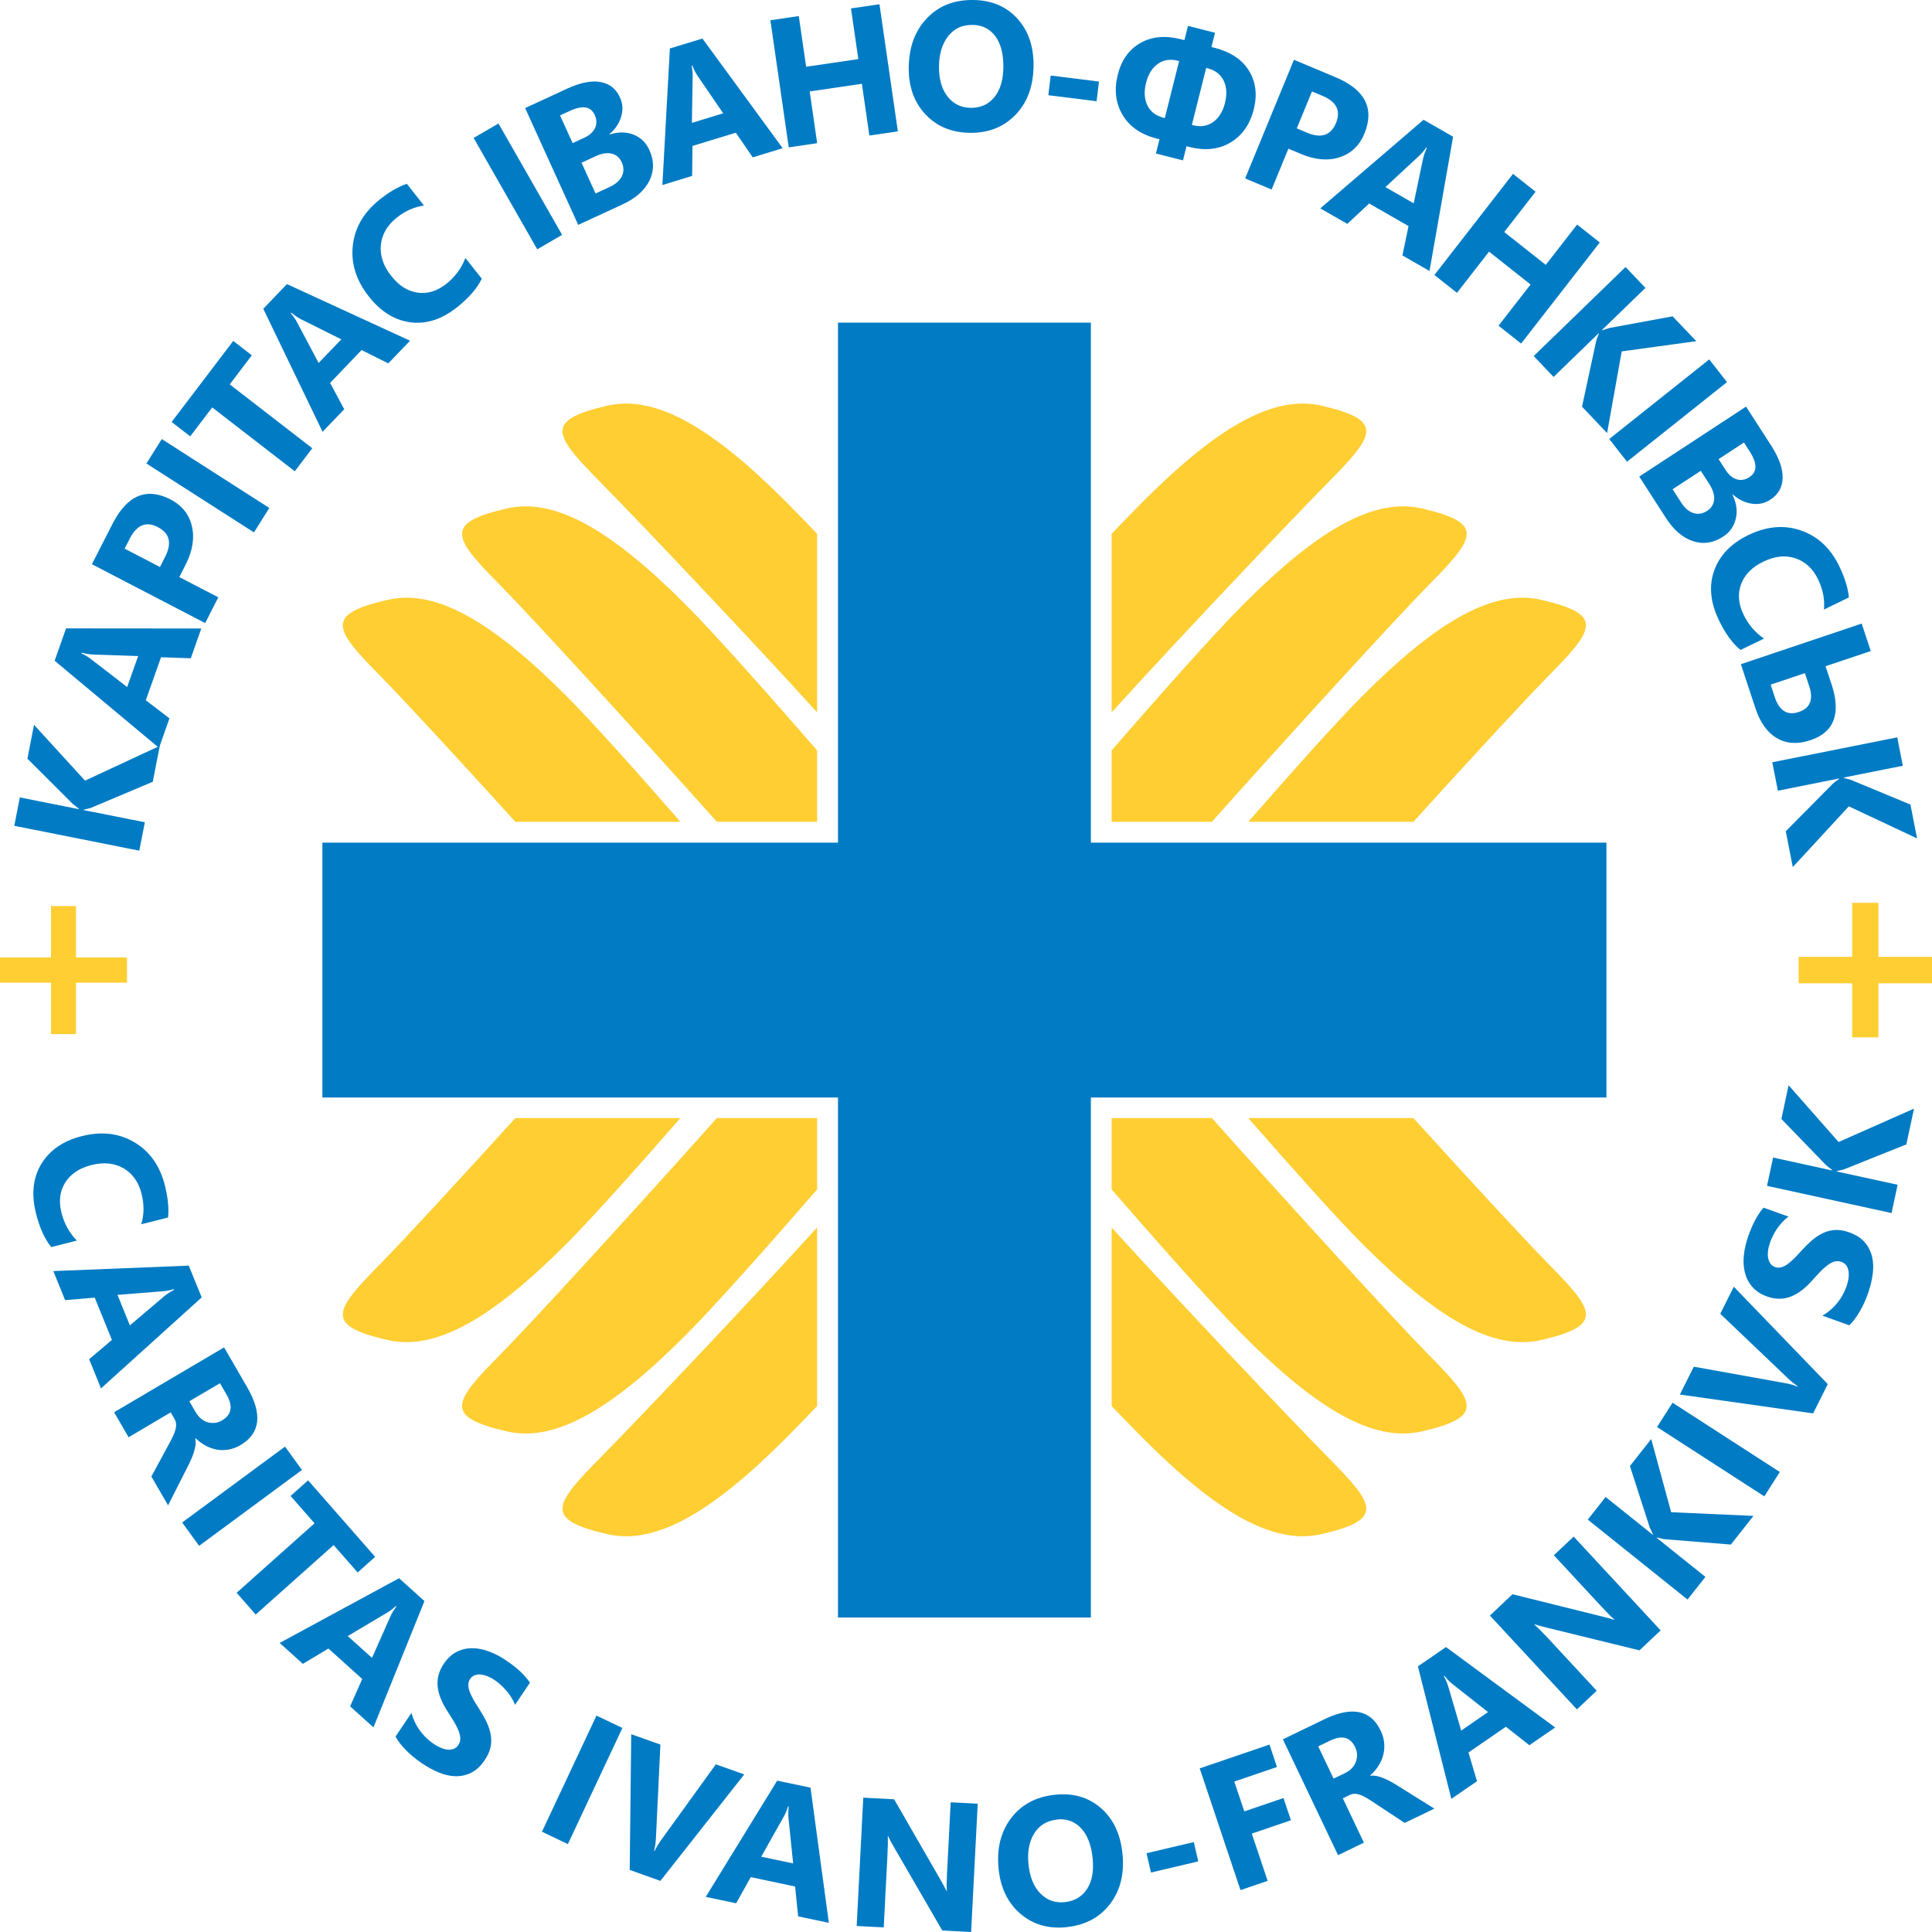 <?xml version="1.0" encoding="UTF-8"?>
<svg xmlns="http://www.w3.org/2000/svg" width="98" height="98" viewBox="0 0 98 98" fill="none">
  <g clip-path="url(#clip0_140_539)">
    <path d="M2.587 45.959V48.568H0V49.846H2.587V52.455H3.854V49.846H6.441V48.568H3.854V45.959H2.587Z" fill="#FFCE32"></path>
    <path d="M93.952 45.795V48.536H91.235V49.878H93.952V52.619H95.282V49.878H98V48.536H95.282V45.795H93.952Z" fill="#FFCE32"></path>
    <path d="M78.424 34.407C80.887 31.923 81.434 31.175 78.166 30.424C75.725 29.863 72.858 31.535 69.078 35.332C67.751 36.664 65.415 39.286 63.321 41.684H71.694C74.656 38.419 77.434 35.412 78.427 34.411" fill="#FFCE32"></path>
    <path d="M78.424 63.991C80.887 66.475 81.434 67.223 78.166 67.974C75.725 68.535 72.858 66.863 69.078 63.066C67.751 61.734 65.415 59.112 63.321 56.714H71.694C74.656 59.979 77.434 62.986 78.427 63.987" fill="#FFCE32"></path>
    <path d="M67.28 24.56C69.743 22.073 70.29 21.328 67.022 20.577C64.581 20.015 61.714 21.688 57.934 25.485C57.46 25.963 56.932 26.505 56.388 27.077V36.134C59.665 32.514 65.539 26.322 67.283 24.56" fill="#FFCE32"></path>
    <path d="M72.374 29.773C74.837 27.288 75.385 26.541 72.117 25.79C69.676 25.228 66.809 26.9 63.029 30.697C61.511 32.222 58.675 35.431 56.388 38.063V41.684H61.472C65.565 37.097 70.914 31.252 72.378 29.773" fill="#FFCE32"></path>
    <path d="M67.28 73.838C69.743 76.325 70.29 77.07 67.022 77.821C64.581 78.383 61.714 76.71 57.934 72.913C57.46 72.435 56.932 71.893 56.388 71.322V62.264C59.665 65.884 65.539 72.076 67.283 73.838" fill="#FFCE32"></path>
    <path d="M72.374 68.625C74.837 71.11 75.385 71.858 72.117 72.609C69.676 73.17 66.809 71.498 63.029 67.701C61.511 66.176 58.675 62.967 56.388 60.335V56.714H61.472C65.565 61.301 70.914 67.146 72.378 68.625" fill="#FFCE32"></path>
    <path d="M81.485 42.743H55.334V16.366H42.507V42.743H16.353V55.671H42.507V82.048H55.334V55.671H81.485V42.743Z" fill="#007BC4"></path>
    <path d="M30.555 24.56C28.092 22.073 27.544 21.328 30.813 20.577C33.253 20.015 36.12 21.688 39.901 25.485C40.375 25.963 40.903 26.505 41.447 27.077V36.134C38.17 32.514 32.295 26.322 30.552 24.56" fill="#FFCE32"></path>
    <path d="M25.46 29.773C22.997 27.288 22.45 26.541 25.718 25.79C28.159 25.228 31.026 26.9 34.806 30.697C36.324 32.222 39.159 35.431 41.447 38.063V41.684H36.362C32.27 37.097 26.921 31.252 25.457 29.773" fill="#FFCE32"></path>
    <path d="M19.411 34.407C16.948 31.923 16.401 31.175 19.669 30.424C22.11 29.863 24.977 31.535 28.757 35.332C30.084 36.664 32.42 39.286 34.513 41.684H26.141C23.179 38.419 20.401 35.412 19.408 34.411" fill="#FFCE32"></path>
    <path d="M30.555 73.838C28.092 76.325 27.544 77.07 30.813 77.821C33.253 78.383 36.12 76.71 39.901 72.913C40.375 72.435 40.903 71.893 41.447 71.322V62.264C38.17 65.884 32.295 72.076 30.552 73.838" fill="#FFCE32"></path>
    <path d="M25.46 68.625C22.997 71.11 22.45 71.858 25.718 72.609C28.159 73.17 31.026 71.498 34.806 67.701C36.324 66.176 39.159 62.967 41.447 60.335V56.714H36.362C32.27 61.301 26.921 67.146 25.457 68.625" fill="#FFCE32"></path>
    <path d="M19.411 63.991C16.948 66.475 16.401 67.223 19.669 67.974C22.11 68.535 24.977 66.863 28.757 63.066C30.084 61.734 32.42 59.112 34.513 56.714H26.141C23.179 59.979 20.401 62.986 19.408 63.987" fill="#FFCE32"></path>
    <path d="M8.105 37.835L7.749 39.655L4.63 40.971C4.57 40.997 4.442 41.029 4.248 41.071V41.093L7.348 41.709L7.064 43.15L0.726 41.889L1.006 40.448L4.003 41.045V41.022C3.933 40.971 3.825 40.888 3.688 40.775L1.391 38.484L1.725 36.766L4.312 39.597L8.102 37.835H8.105Z" fill="#007BC4"></path>
    <path d="M10.208 31.885L9.677 33.39L8.169 33.339L7.395 35.521L8.595 36.439L8.067 37.938L2.772 33.515L3.351 31.875L10.208 31.881V31.885ZM7.004 33.278L4.726 33.2C4.557 33.194 4.36 33.162 4.143 33.107L4.13 33.143C4.302 33.22 4.468 33.319 4.624 33.441L6.45 34.85L7.007 33.281L7.004 33.278Z" fill="#007BC4"></path>
    <path d="M9.095 29.272L11.074 30.299L10.406 31.605L4.662 28.62L5.706 26.576C6.45 25.115 7.434 24.705 8.655 25.337C9.231 25.635 9.591 26.088 9.734 26.691C9.877 27.295 9.769 27.946 9.413 28.649L9.095 29.272ZM6.323 27.831L8.114 28.762L8.375 28.248C8.732 27.552 8.608 27.048 8.003 26.736C7.414 26.428 6.94 26.624 6.584 27.317L6.323 27.831Z" fill="#007BC4"></path>
    <path d="M13.661 25.767L12.881 27.006L7.427 23.511L8.207 22.272L13.661 25.767Z" fill="#007BC4"></path>
    <path d="M12.773 18.022L11.653 19.499L15.841 22.737L14.953 23.905L10.765 20.667L9.648 22.134L8.706 21.405L11.831 17.294L12.773 18.022Z" fill="#007BC4"></path>
    <path d="M20.799 17.284L19.694 18.433L18.342 17.756L16.744 19.422L17.46 20.76L16.363 21.903L13.355 15.663L14.555 14.411L20.795 17.281L20.799 17.284ZM17.311 17.213L15.268 16.193C15.115 16.116 14.953 16.006 14.775 15.862L14.749 15.888C14.873 16.032 14.985 16.189 15.077 16.366L16.162 18.41L17.314 17.213H17.311Z" fill="#007BC4"></path>
    <path d="M24.436 14.139C24.21 14.614 23.799 15.092 23.204 15.57C22.428 16.193 21.639 16.453 20.83 16.35C20.022 16.247 19.319 15.814 18.714 15.047C18.071 14.232 17.798 13.371 17.896 12.463C17.995 11.555 18.444 10.781 19.239 10.139C19.732 9.741 20.197 9.472 20.636 9.324L21.508 10.428C21.008 10.495 20.544 10.704 20.111 11.051C19.637 11.433 19.373 11.892 19.319 12.425C19.265 12.96 19.44 13.484 19.847 13.997C20.235 14.492 20.684 14.774 21.19 14.845C21.696 14.915 22.183 14.764 22.647 14.392C23.093 14.036 23.411 13.599 23.608 13.086L24.436 14.135V14.139Z" fill="#007BC4"></path>
    <path d="M28.512 11.914L27.252 12.646L24.025 6.997L25.285 6.265L28.512 11.911V11.914Z" fill="#007BC4"></path>
    <path d="M29.33 11.407L26.638 5.482L28.776 4.493C29.432 4.192 29.992 4.079 30.453 4.16C30.915 4.24 31.245 4.5 31.446 4.94C31.592 5.261 31.611 5.588 31.506 5.928C31.401 6.268 31.201 6.561 30.911 6.808L30.918 6.824C31.36 6.682 31.764 6.686 32.13 6.827C32.496 6.971 32.767 7.228 32.935 7.6C33.183 8.143 33.187 8.663 32.945 9.157C32.703 9.651 32.251 10.056 31.586 10.364L29.33 11.407ZM28.407 5.854L29.047 7.26L29.629 6.991C29.903 6.865 30.087 6.699 30.183 6.493C30.278 6.288 30.275 6.066 30.167 5.832C29.969 5.395 29.549 5.328 28.903 5.626L28.407 5.854ZM29.498 8.252L30.208 9.815L30.924 9.484C31.23 9.343 31.436 9.16 31.544 8.939C31.653 8.714 31.649 8.48 31.538 8.233C31.43 7.995 31.261 7.851 31.029 7.793C30.797 7.738 30.529 7.78 30.221 7.921L29.495 8.255L29.498 8.252Z" fill="#007BC4"></path>
    <path d="M39.7 7.517L38.182 7.982L37.326 6.731L35.127 7.401L35.108 8.923L33.6 9.385L33.979 2.459L35.63 1.955L39.703 7.52L39.7 7.517ZM36.684 5.748L35.389 3.855C35.293 3.714 35.201 3.537 35.115 3.325L35.08 3.335C35.121 3.521 35.14 3.714 35.134 3.913L35.096 6.233L36.677 5.748H36.684Z" fill="#007BC4"></path>
    <path d="M45.543 6.663L44.098 6.875L43.719 4.25L41.072 4.638L41.45 7.263L40.009 7.475L39.077 1.027L40.518 0.815L40.891 3.386L43.538 2.998L43.166 0.427L44.61 0.215L45.543 6.663Z" fill="#007BC4"></path>
    <path d="M49.18 6.737C48.254 6.721 47.506 6.406 46.933 5.79C46.361 5.174 46.08 4.378 46.096 3.402C46.112 2.372 46.421 1.544 47.026 0.918C47.624 0.289 48.413 -0.016 49.39 -8.59372e-06C50.313 0.016 51.051 0.331 51.611 0.95C52.171 1.57 52.441 2.375 52.426 3.373C52.41 4.397 52.101 5.219 51.5 5.835C50.898 6.451 50.125 6.753 49.177 6.737H49.18ZM49.329 1.265C48.817 1.255 48.41 1.441 48.104 1.823C47.799 2.205 47.64 2.712 47.63 3.348C47.621 3.993 47.761 4.506 48.056 4.885C48.352 5.267 48.741 5.46 49.228 5.469C49.73 5.479 50.131 5.302 50.43 4.94C50.73 4.58 50.885 4.076 50.895 3.428C50.904 2.751 50.771 2.224 50.491 1.842C50.211 1.464 49.823 1.268 49.329 1.261V1.265Z" fill="#007BC4"></path>
    <path d="M55.624 5.135L53.176 4.83L53.297 3.832L55.745 4.137L55.624 5.135Z" fill="#007BC4"></path>
    <path d="M60.187 7.414L60.005 8.136L58.634 7.787L58.815 7.064L58.666 7.026C57.864 6.82 57.288 6.419 56.938 5.822C56.588 5.225 56.508 4.548 56.699 3.791C56.884 3.049 57.266 2.513 57.842 2.183C58.418 1.852 59.108 1.788 59.913 1.993L60.079 2.035L60.26 1.313L61.632 1.663L61.45 2.385L61.612 2.426C62.424 2.635 63.006 3.02 63.353 3.588C63.703 4.156 63.783 4.811 63.595 5.553C63.404 6.31 63.013 6.869 62.421 7.225C61.829 7.581 61.132 7.658 60.327 7.453L60.184 7.414H60.187ZM59.086 5.986L59.811 3.097L59.732 3.078C59.353 2.982 59.019 3.036 58.733 3.239C58.443 3.444 58.246 3.762 58.134 4.198C58.023 4.638 58.045 5.02 58.198 5.341C58.351 5.662 58.624 5.87 59.013 5.97L59.083 5.989L59.086 5.986ZM61.183 3.447L60.457 6.336L60.518 6.352C60.909 6.451 61.246 6.397 61.539 6.188C61.829 5.98 62.029 5.655 62.138 5.219C62.246 4.782 62.223 4.404 62.068 4.086C61.908 3.768 61.638 3.563 61.256 3.463L61.186 3.444L61.183 3.447Z" fill="#007BC4"></path>
    <path d="M65.355 7.539L64.502 9.613L63.159 9.051L65.635 3.033L67.741 3.916C69.243 4.545 69.733 5.498 69.208 6.779C68.96 7.382 68.543 7.78 67.958 7.976C67.372 8.169 66.72 8.114 65.997 7.812L65.358 7.543L65.355 7.539ZM66.551 4.635L65.778 6.512L66.306 6.734C67.022 7.032 67.509 6.869 67.77 6.236C68.024 5.617 67.792 5.158 67.076 4.859L66.548 4.638L66.551 4.635Z" fill="#007BC4"></path>
    <path d="M72.514 13.747L71.137 12.957L71.448 11.468L69.45 10.322L68.343 11.356L66.971 10.569L72.209 6.076L73.708 6.936L72.511 13.747H72.514ZM71.709 10.319L72.18 8.069C72.215 7.902 72.279 7.713 72.374 7.504L72.343 7.485C72.238 7.642 72.11 7.79 71.967 7.921L70.274 9.491L71.713 10.316L71.709 10.319Z" fill="#007BC4"></path>
    <path d="M77.16 17.428L76.012 16.52L77.638 14.431L75.531 12.765L73.905 14.854L72.76 13.949L76.747 8.82L77.892 9.725L76.301 11.77L78.408 13.436L79.999 11.391L81.148 12.299L77.157 17.428H77.16Z" fill="#007BC4"></path>
    <path d="M81.52 21.967L80.247 20.628L80.966 17.297C80.979 17.233 81.026 17.107 81.103 16.924L81.087 16.908L78.805 19.12L77.797 18.061L82.455 13.545L83.464 14.604L81.262 16.738L81.278 16.754C81.364 16.722 81.491 16.68 81.663 16.632L84.842 16.045L86.045 17.306L82.261 17.823L81.52 21.964V21.967Z" fill="#007BC4"></path>
    <path d="M82.528 23.421L81.628 22.268L86.7 18.231L87.601 19.383L82.528 23.421Z" fill="#007BC4"></path>
    <path d="M83.149 24.175L88.568 20.625L89.851 22.615C90.242 23.225 90.433 23.767 90.424 24.239C90.414 24.711 90.207 25.08 89.803 25.343C89.51 25.536 89.192 25.603 88.842 25.546C88.495 25.491 88.177 25.334 87.894 25.08L87.878 25.09C88.082 25.51 88.139 25.915 88.05 26.303C87.961 26.691 87.747 26.996 87.41 27.218C86.914 27.542 86.404 27.622 85.883 27.452C85.361 27.285 84.899 26.89 84.502 26.271L83.149 24.172V24.175ZM86.271 23.883L84.842 24.817L85.272 25.485C85.453 25.77 85.663 25.95 85.898 26.024C86.134 26.101 86.363 26.062 86.592 25.915C86.809 25.773 86.926 25.581 86.949 25.343C86.971 25.106 86.888 24.843 86.707 24.557L86.274 23.883H86.271ZM88.46 22.448L87.175 23.289L87.525 23.832C87.687 24.085 87.878 24.246 88.094 24.313C88.311 24.38 88.527 24.342 88.74 24.201C89.138 23.941 89.144 23.511 88.759 22.91L88.463 22.448H88.46Z" fill="#007BC4"></path>
    <path d="M88.288 32.969C87.878 32.639 87.508 32.129 87.181 31.438C86.751 30.537 86.678 29.702 86.955 28.932C87.235 28.161 87.811 27.564 88.686 27.141C89.618 26.688 90.513 26.614 91.365 26.913C92.221 27.211 92.87 27.824 93.31 28.752C93.583 29.326 93.742 29.843 93.784 30.305L92.52 30.919C92.565 30.411 92.469 29.907 92.231 29.407C91.967 28.855 91.585 28.492 91.079 28.322C90.573 28.148 90.029 28.206 89.44 28.492C88.877 28.765 88.504 29.14 88.32 29.622C88.139 30.103 88.174 30.614 88.431 31.156C88.676 31.673 89.026 32.084 89.478 32.392L88.279 32.973L88.288 32.969Z" fill="#007BC4"></path>
    <path d="M88.304 33.692L94.433 31.631L94.894 33.024L92.6 33.794L92.902 34.703C93.396 36.195 93.039 37.142 91.836 37.546C91.194 37.761 90.63 37.729 90.14 37.447C89.65 37.164 89.284 36.657 89.043 35.922L88.304 33.688V33.692ZM91.556 34.144L89.816 34.728L90.022 35.357C90.255 36.06 90.665 36.311 91.254 36.112C91.824 35.919 91.996 35.483 91.769 34.799L91.553 34.144H91.556Z" fill="#007BC4"></path>
    <path d="M90.939 43.985L90.583 42.165L92.972 39.751C93.017 39.706 93.125 39.626 93.287 39.511V39.488L90.182 40.108L89.898 38.666L96.237 37.402L96.52 38.843L93.523 39.44L93.529 39.462C93.618 39.482 93.749 39.517 93.918 39.572L96.906 40.811L97.243 42.528L93.781 40.901L90.939 43.982V43.985Z" fill="#007BC4"></path>
    <path d="M2.606 63.262C2.269 62.858 2.008 62.283 1.823 61.538C1.582 60.569 1.674 59.735 2.1 59.035C2.527 58.335 3.211 57.867 4.153 57.629C5.155 57.376 6.046 57.481 6.826 57.947C7.605 58.412 8.118 59.144 8.366 60.139C8.519 60.755 8.573 61.294 8.525 61.757L7.166 62.1C7.313 61.612 7.316 61.099 7.182 60.559C7.033 59.966 6.73 59.532 6.269 59.263C5.807 58.993 5.26 58.939 4.63 59.099C4.025 59.253 3.583 59.548 3.309 59.982C3.036 60.415 2.972 60.925 3.115 61.506C3.255 62.062 3.513 62.537 3.898 62.928L2.609 63.256L2.606 63.262Z" fill="#007BC4"></path>
    <path d="M5.123 70.426L4.522 68.946L5.677 67.967L4.805 65.823L3.303 65.948L2.705 64.475L9.575 64.199L10.231 65.811L5.123 70.426ZM6.587 67.229L8.334 65.749C8.464 65.64 8.63 65.531 8.83 65.425L8.818 65.39C8.636 65.448 8.449 65.486 8.254 65.499L5.96 65.682L6.587 67.226V67.229Z" fill="#007BC4"></path>
    <path d="M8.522 76.351L7.679 74.897L8.608 73.177C8.678 73.048 8.738 72.926 8.789 72.817C8.84 72.708 8.878 72.602 8.904 72.506C8.929 72.409 8.939 72.317 8.932 72.23C8.926 72.143 8.9 72.063 8.856 71.983L8.659 71.642L6.523 72.904L5.788 71.636L11.367 68.346L12.531 70.355C13.324 71.719 13.212 72.702 12.204 73.299C12.009 73.414 11.812 73.488 11.612 73.526C11.411 73.565 11.214 73.565 11.02 73.533C10.822 73.501 10.632 73.437 10.447 73.337C10.262 73.238 10.084 73.109 9.919 72.952L9.903 72.962C9.925 73.061 9.931 73.167 9.919 73.279C9.906 73.392 9.881 73.507 9.846 73.626C9.811 73.745 9.766 73.864 9.715 73.982C9.664 74.101 9.613 74.213 9.559 74.319L8.528 76.354L8.522 76.351ZM11.157 70.163L9.604 71.078L9.922 71.626C10.081 71.899 10.285 72.069 10.536 72.143C10.791 72.217 11.036 72.185 11.268 72.047C11.755 71.758 11.828 71.322 11.488 70.734L11.157 70.163Z" fill="#007BC4"></path>
    <path d="M10.1 78.412L9.241 77.227L14.457 73.379L15.316 74.563L10.1 78.412Z" fill="#007BC4"></path>
    <path d="M18.145 79.766L16.923 78.373L12.97 81.897L12.003 80.793L15.955 77.269L14.74 75.882L15.628 75.09L19.029 78.97L18.142 79.763L18.145 79.766Z" fill="#007BC4"></path>
    <path d="M18.943 87.62L17.76 86.554L18.374 85.165L16.659 83.621L15.363 84.398L14.186 83.338L20.242 80.055L21.53 81.214L18.943 87.62ZM18.87 84.099L19.799 82C19.869 81.843 19.971 81.673 20.105 81.49L20.079 81.464C19.942 81.596 19.79 81.711 19.621 81.811L17.639 82.989L18.873 84.099H18.87Z" fill="#007BC4"></path>
    <path d="M20.06 88.092L20.869 86.888C20.961 87.219 21.104 87.517 21.298 87.781C21.492 88.047 21.715 88.265 21.976 88.442C22.129 88.544 22.269 88.621 22.402 88.673C22.536 88.724 22.654 88.75 22.762 88.753C22.87 88.753 22.966 88.737 23.048 88.695C23.131 88.653 23.198 88.596 23.249 88.519C23.319 88.413 23.354 88.3 23.347 88.175C23.344 88.053 23.312 87.918 23.255 87.781C23.198 87.639 23.122 87.488 23.026 87.325C22.927 87.164 22.819 86.991 22.701 86.811C22.402 86.349 22.234 85.922 22.199 85.531C22.164 85.136 22.265 84.76 22.507 84.401C22.695 84.118 22.915 83.916 23.163 83.791C23.411 83.666 23.675 83.605 23.955 83.605C24.235 83.605 24.525 83.662 24.818 83.775C25.113 83.887 25.403 84.038 25.686 84.234C25.966 84.423 26.202 84.609 26.393 84.789C26.587 84.969 26.749 85.158 26.883 85.351L26.125 86.477C26.078 86.352 26.017 86.23 25.944 86.112C25.871 85.993 25.788 85.877 25.696 85.771C25.604 85.665 25.508 85.563 25.41 85.473C25.311 85.383 25.209 85.303 25.11 85.235C24.974 85.142 24.84 85.072 24.709 85.02C24.579 84.969 24.461 84.943 24.353 84.937C24.245 84.93 24.146 84.95 24.06 84.985C23.974 85.023 23.901 85.081 23.847 85.165C23.787 85.254 23.755 85.351 23.755 85.457C23.755 85.559 23.774 85.675 23.818 85.797C23.863 85.919 23.927 86.057 24.009 86.201C24.092 86.346 24.191 86.506 24.302 86.68C24.455 86.917 24.582 87.142 24.687 87.36C24.789 87.578 24.859 87.793 24.894 88.005C24.929 88.217 24.926 88.426 24.881 88.634C24.837 88.843 24.738 89.055 24.592 89.273C24.391 89.575 24.162 89.79 23.914 89.915C23.663 90.043 23.398 90.101 23.118 90.098C22.838 90.091 22.552 90.031 22.259 89.909C21.966 89.787 21.674 89.629 21.387 89.433C21.095 89.234 20.83 89.016 20.601 88.785C20.372 88.554 20.191 88.323 20.064 88.089L20.06 88.092Z" fill="#007BC4"></path>
    <path d="M28.805 93.542L27.491 92.913L30.256 87.023L31.57 87.652L28.805 93.542Z" fill="#007BC4"></path>
    <path d="M37.75 90.008L33.498 95.407L31.942 94.851L32.019 87.967L33.498 88.493L33.273 93.221C33.26 93.478 33.228 93.696 33.18 93.879L33.206 93.888C33.292 93.706 33.409 93.51 33.559 93.304L36.311 89.495L37.747 90.005L37.75 90.008Z" fill="#007BC4"></path>
    <path d="M42.039 97.535L40.486 97.207L40.33 95.692L38.081 95.217L37.342 96.543L35.799 96.219L39.423 90.323L41.113 90.679L42.042 97.531L42.039 97.535ZM40.232 94.521L39.996 92.232C39.98 92.062 39.984 91.863 40.009 91.635L39.974 91.629C39.92 91.812 39.847 91.992 39.748 92.162L38.612 94.181L40.232 94.521Z" fill="#007BC4"></path>
    <path d="M49.263 98L47.796 97.923L45.346 93.696C45.202 93.449 45.104 93.263 45.05 93.137H45.031C45.043 93.368 45.037 93.718 45.011 94.19L44.827 97.766L43.455 97.695L43.789 91.186L45.355 91.269L47.713 95.365C47.821 95.551 47.92 95.731 48.009 95.914H48.028C48.012 95.763 48.015 95.464 48.038 95.018L48.222 91.42L49.594 91.491L49.26 98H49.263Z" fill="#007BC4"></path>
    <path d="M54.122 97.753C53.202 97.852 52.419 97.631 51.776 97.088C51.134 96.546 50.761 95.792 50.656 94.819C50.548 93.795 50.755 92.935 51.277 92.239C51.799 91.542 52.543 91.141 53.514 91.038C54.43 90.939 55.203 91.163 55.834 91.706C56.464 92.248 56.83 93.019 56.935 94.01C57.043 95.028 56.836 95.882 56.314 96.569C55.792 97.255 55.06 97.65 54.115 97.75L54.122 97.753ZM53.606 92.3C53.097 92.354 52.715 92.589 52.457 93.006C52.2 93.423 52.104 93.946 52.171 94.579C52.238 95.221 52.441 95.712 52.779 96.052C53.116 96.392 53.527 96.536 54.013 96.485C54.513 96.43 54.889 96.206 55.143 95.811C55.398 95.416 55.49 94.896 55.423 94.251C55.353 93.58 55.156 93.073 54.831 92.73C54.507 92.386 54.099 92.242 53.606 92.293V92.3Z" fill="#007BC4"></path>
    <path d="M60.782 94.418L58.383 94.983L58.157 94.004L60.556 93.439L60.782 94.418Z" fill="#007BC4"></path>
    <path d="M64.769 89.632L62.608 90.368L63.117 91.882L65.103 91.205L65.482 92.332L63.496 93.009L64.301 95.407L62.923 95.875L60.855 89.7L64.394 88.493L64.772 89.626L64.769 89.632Z" fill="#007BC4"></path>
    <path d="M72.763 91.738L71.254 92.467L69.628 91.395C69.507 91.314 69.393 91.24 69.288 91.183C69.183 91.125 69.084 91.077 68.989 91.041C68.893 91.009 68.804 90.99 68.718 90.99C68.632 90.99 68.55 91.009 68.467 91.048L68.114 91.218L69.183 93.468L67.872 94.103L65.075 88.227L67.156 87.219C68.569 86.535 69.53 86.725 70.036 87.79C70.134 87.996 70.192 88.198 70.211 88.403C70.23 88.605 70.217 88.804 70.169 89C70.122 89.196 70.042 89.382 69.927 89.562C69.816 89.742 69.673 89.909 69.501 90.059L69.511 90.075C69.609 90.063 69.714 90.066 69.826 90.088C69.937 90.111 70.048 90.143 70.163 90.191C70.278 90.236 70.392 90.29 70.507 90.351C70.621 90.412 70.726 90.473 70.828 90.538L72.756 91.741L72.763 91.738ZM66.866 88.586L67.646 90.22L68.216 89.944C68.496 89.809 68.683 89.616 68.775 89.369C68.868 89.119 68.858 88.872 68.74 88.625C68.496 88.111 68.069 88.002 67.461 88.297L66.869 88.583L66.866 88.586Z" fill="#007BC4"></path>
    <path d="M78.888 87.623L77.577 88.525L76.387 87.588L74.487 88.894L74.92 90.351L73.619 91.247L71.923 84.526L73.348 83.547L78.885 87.626L78.888 87.623ZM75.483 86.847L73.686 85.431C73.552 85.325 73.412 85.184 73.269 85.007L73.24 85.027C73.332 85.194 73.409 85.37 73.466 85.559L74.118 87.784L75.483 86.843V86.847Z" fill="#007BC4"></path>
    <path d="M84.234 82.703L83.162 83.714L78.443 82.558C78.166 82.491 77.966 82.433 77.838 82.388L77.826 82.401C77.997 82.552 78.246 82.802 78.567 83.146L80.992 85.762L79.989 86.709L75.576 81.949L76.721 80.867L81.281 82C81.488 82.051 81.689 82.106 81.879 82.164L81.892 82.151C81.771 82.058 81.561 81.846 81.259 81.522L78.818 78.89L79.824 77.943L84.237 82.703H84.234Z" fill="#007BC4"></path>
    <path d="M88.941 76.897L87.798 78.347L84.428 78.075C84.365 78.068 84.234 78.039 84.043 77.988L84.031 78.004L86.506 79.987L85.599 81.136L80.54 77.083L81.444 75.934L83.837 77.85L83.849 77.834C83.805 77.754 83.751 77.628 83.677 77.465L82.678 74.364L83.757 72.994L84.769 76.707L88.937 76.893L88.941 76.897Z" fill="#007BC4"></path>
    <path d="M90.28 74.666L89.494 75.902L84.053 72.387L84.839 71.151L90.28 74.666Z" fill="#007BC4"></path>
    <path d="M87.945 65.268L92.712 70.208L91.97 71.694L85.211 70.737L85.918 69.325L90.538 70.156C90.789 70.201 90.999 70.259 91.171 70.333L91.184 70.307C91.012 70.198 90.837 70.054 90.656 69.88L87.26 66.642L87.945 65.271V65.268Z" fill="#007BC4"></path>
    <path d="M93.8 67.223L92.441 66.738C92.737 66.565 92.985 66.35 93.192 66.096C93.399 65.843 93.551 65.567 93.656 65.268C93.717 65.095 93.755 64.938 93.771 64.796C93.784 64.655 93.781 64.53 93.755 64.424C93.73 64.318 93.688 64.228 93.628 64.158C93.567 64.087 93.494 64.039 93.405 64.007C93.287 63.965 93.169 63.962 93.052 63.994C92.934 64.026 92.816 64.09 92.695 64.183C92.575 64.273 92.447 64.385 92.317 64.523C92.186 64.658 92.049 64.809 91.906 64.97C91.54 65.377 91.171 65.65 90.802 65.782C90.433 65.916 90.048 65.91 89.641 65.766C89.322 65.653 89.074 65.49 88.89 65.281C88.705 65.072 88.581 64.828 88.511 64.556C88.441 64.283 88.422 63.987 88.457 63.67C88.489 63.355 88.565 63.034 88.68 62.707C88.791 62.386 88.909 62.11 89.036 61.879C89.16 61.644 89.3 61.439 89.453 61.259L90.722 61.712C90.614 61.789 90.513 61.879 90.417 61.981C90.322 62.084 90.232 62.193 90.153 62.309C90.073 62.424 90 62.543 89.94 62.665C89.876 62.787 89.828 62.903 89.787 63.018C89.733 63.175 89.695 63.323 89.682 63.461C89.666 63.599 89.669 63.724 89.692 63.83C89.714 63.939 89.755 64.029 89.812 64.106C89.87 64.183 89.946 64.235 90.038 64.27C90.14 64.305 90.242 64.312 90.341 64.286C90.439 64.26 90.544 64.212 90.653 64.138C90.761 64.064 90.872 63.968 90.993 63.849C91.114 63.731 91.241 63.596 91.378 63.442C91.566 63.233 91.754 63.05 91.935 62.896C92.119 62.742 92.307 62.62 92.501 62.533C92.695 62.444 92.896 62.399 93.109 62.389C93.319 62.383 93.548 62.421 93.796 62.508C94.137 62.63 94.398 62.797 94.582 63.008C94.767 63.22 94.891 63.464 94.958 63.737C95.025 64.01 95.034 64.308 94.993 64.626C94.951 64.944 94.872 65.268 94.757 65.596C94.64 65.933 94.5 66.244 94.334 66.526C94.169 66.809 93.994 67.043 93.803 67.226L93.8 67.223Z" fill="#007BC4"></path>
    <path d="M97.087 56.236L96.699 58.05L93.555 59.308C93.494 59.33 93.367 59.362 93.17 59.401L93.163 59.423L96.256 60.097L95.948 61.532L89.631 60.152L89.94 58.717L92.925 59.369L92.931 59.346C92.858 59.292 92.753 59.208 92.616 59.093L90.36 56.759L90.726 55.049L93.262 57.928L97.084 56.236H97.087Z" fill="#007BC4"></path>
  </g>
  <defs>
    <clipPath id="clip0_140_539">
      <rect width="98" height="98" fill="white"></rect>
    </clipPath>
  </defs>
</svg>
